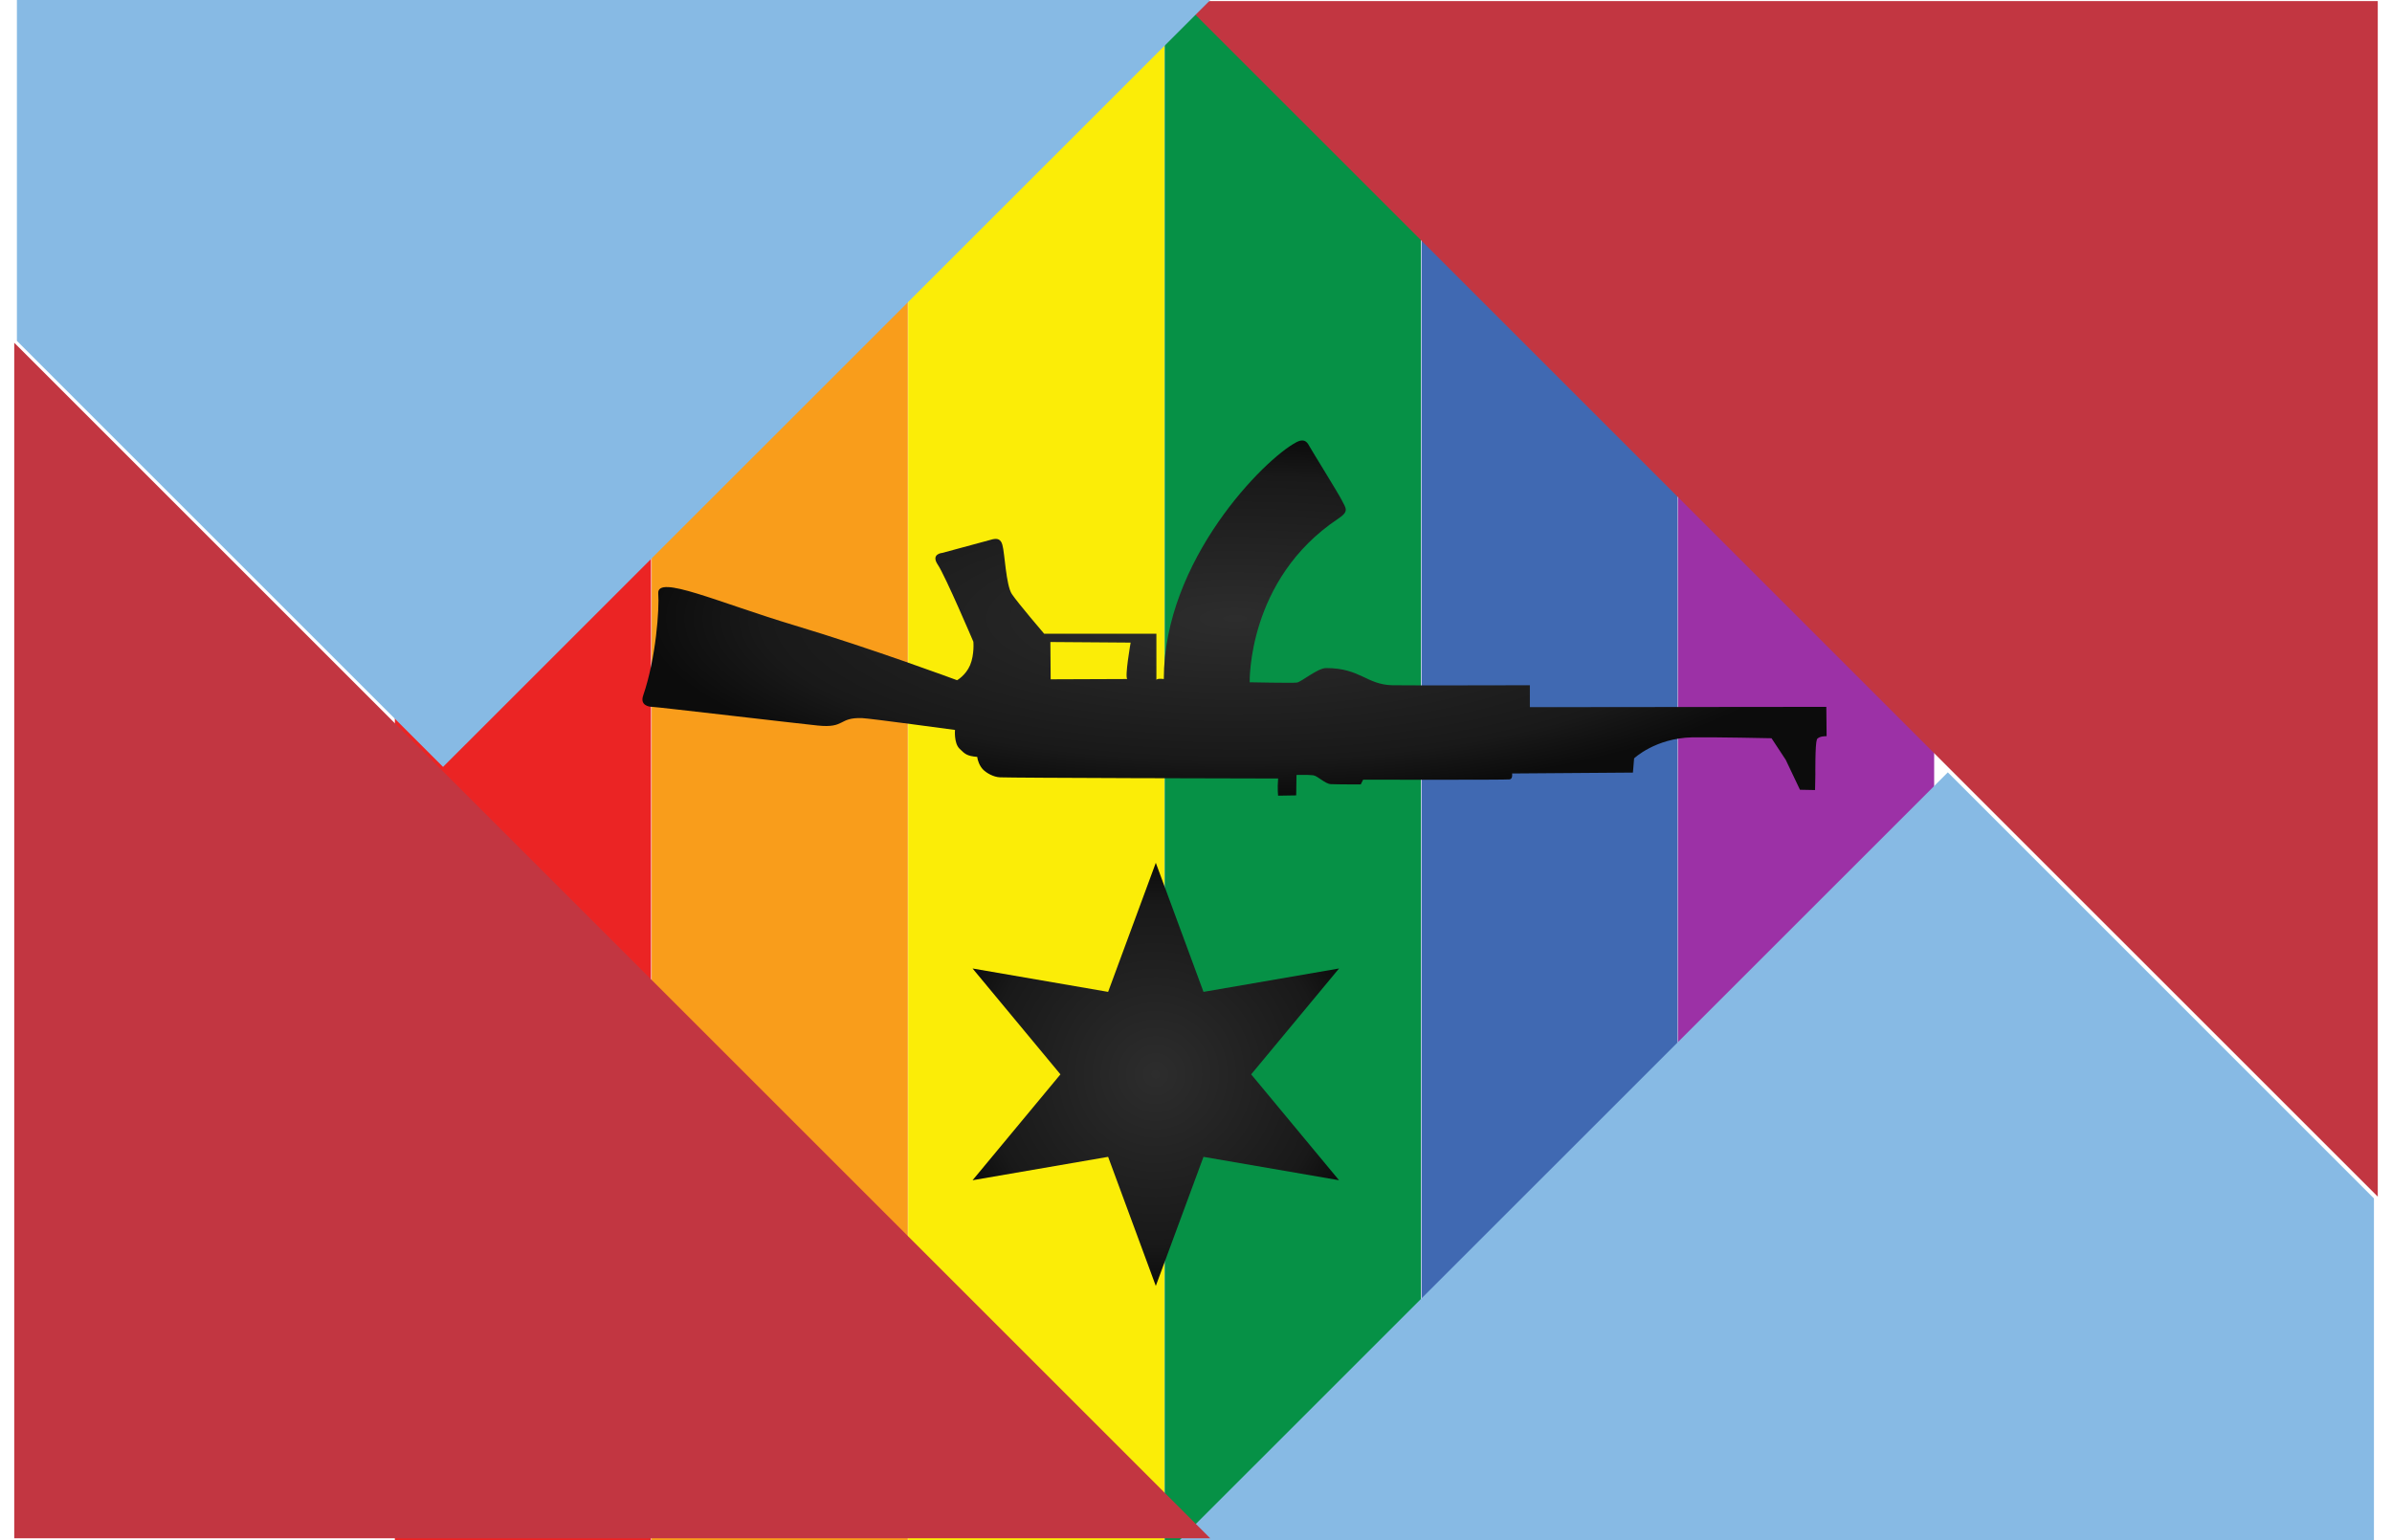 <svg clip-rule="evenodd" fill-rule="evenodd" stroke-linejoin="round" stroke-miterlimit="2" viewBox="0 0 1835 1182" xmlns="http://www.w3.org/2000/svg" xmlns:xlink="http://www.w3.org/1999/xlink"><linearGradient id="a"><stop offset="0" stop-color="#2d2d2d"/><stop offset=".8" stop-color="#191919"/><stop offset="1" stop-color="#0c0c0c"/></linearGradient><radialGradient id="b" cx="0" cy="0" gradientTransform="matrix(199.744 0 0 59.849 200.153 60.359)" gradientUnits="userSpaceOnUse" r="1" xlink:href="#a"/><radialGradient id="c" cx="64525.5" cy="11862.5" gradientUnits="userSpaceOnUse" r="118.5" xlink:href="#a"/><path d="m50354 5939h687.2v396h-687.2z" fill="#eb2424" transform="matrix(.286 0 0 2.983 -14098.337 -17713.994)"/><path d="m50354 5939h687.2v396h-687.2z" fill="#f99d1b" transform="matrix(.286 0 0 2.983 -13901.341 -17713.994)"/><path d="m50354 5939h687.2v396h-687.2z" fill="#fbed07" transform="matrix(.286 0 0 2.983 -13704.564 -17713.994)"/><path d="m50354 5939h687.2v396h-687.2z" fill="#069146" transform="matrix(.286 0 0 2.983 -13507.787 -17713.994)"/><path d="m50354 5939h687.2v396h-687.2z" fill="#4069b2" transform="matrix(.286 0 0 2.983 -13310.791 -17713.994)"/><path d="m50354 5939h687.2v396h-687.2z" fill="#9c31a6" transform="matrix(.286 0 0 2.983 -13114.013 -17713.994)"/><path d="m396.6 19.3c-.6-1.3-.5-11.6-.5-11.6l-.1-5.3-5.1.1-4.8 10.1-4.8 7.3s-18.7.4-26.8.3c-12.5-.3-19.6-7.1-19.6-7.1l-.4-4.8-40.8-.3s.3-1.8-.8-2-49.5-.1-49.5-.1l-.8-1.6s-8.1 0-10.1.1-4.4 2.8-6 3-5.6.1-5.6.1l-.1-6.9-6.1-.1s-.3 2.5 0 5.8c-10.8 0-90 .2-93.9.4-2.3.1-4.6 1.5-5.7 2.6-1.2 1.2-1.9 3.2-2 4.3-3.4.3-4.1.9-6 2.8s-1.5 6.3-1.5 6.3-28.7 3.9-31.3 4c-8.2.3-5.6-3.5-15.1-2.5-5.1.5-54.5 6.3-55.8 6.3s-4.2.6-3.1 3.8c4.4 12.8 5.5 29.5 5.1 34.5-.5 6.5 20.1-3 46.1-10.8s54.8-18.5 54.8-18.5 2.9 1.6 4.4 5.1c1.5 3.6 1.1 7.9 1.1 7.9s-9.5 22.3-12 26 1.5 4 1.5 4l17 4.6c1.8.4 2.8-.1 3.3-1.9.8-2.7 1.2-13.6 3.2-16.6s10.9-13.4 10.9-13.4h37.9v-15.6s.1.6 2.5.3c0 40.1 33.9 74.3 44.8 80 2.9 1.5 3.8-.3 4.5-1.6s9.4-15.3 10.8-18c1.3-2.7 2.7-3.7-1.3-6.3-30.7-20.5-29.8-55.2-29.8-55.2s14.3-.3 15.9-.1 7 4.9 9.9 4.9c11.6 0 13.6-5.6 22.4-5.8 4-.1 46.4 0 46.4 0v-7.4l100.1.1.1-9.9s-2.6.1-3.3-1.1zm-258.8 33.1.1-12.6 25.9.1c-1 .4 1.1 12.3 1.1 12.3z" fill="url(#b)" fill-rule="nonzero" transform="matrix(2.272 0 0 -2.272 492.703 611.708)"/><path d="m64525.5 11744 26.7 72.3 75.9-13.1-49.2 59.3 49.2 59.3-75.9-13.1-26.7 72.3-26.7-72.3-75.9 13.1 49.2-59.3-49.2-59.3 75.9 13.1z" fill="url(#c)" transform="matrix(1.37 0 0 1.37 -87513.27 -15427.203)"/><path d="m50446 6335v-88.4l114.1-109.6 206.2 198z" fill="#87bae4" transform="matrix(-2.865 0 0 2.983 146348.937 -17713.993)"/><path d="m50366 6335v-384.5l400.3 384.5z" fill="#c23641" transform="matrix(-2.292 0 0 -2.386 117262.961 15116.162)"/><path d="m50446 6335v-88.4l114.1-109.6 206.2 198z" fill="#87bae4" transform="matrix(2.865 0 0 -2.983 -144514.822 18895.168)"/><path d="m50366 6335v-384.5l400.3 384.5z" fill="#c23641" transform="matrix(2.292 0 0 2.386 -115427.946 -13934.886)"/></svg>